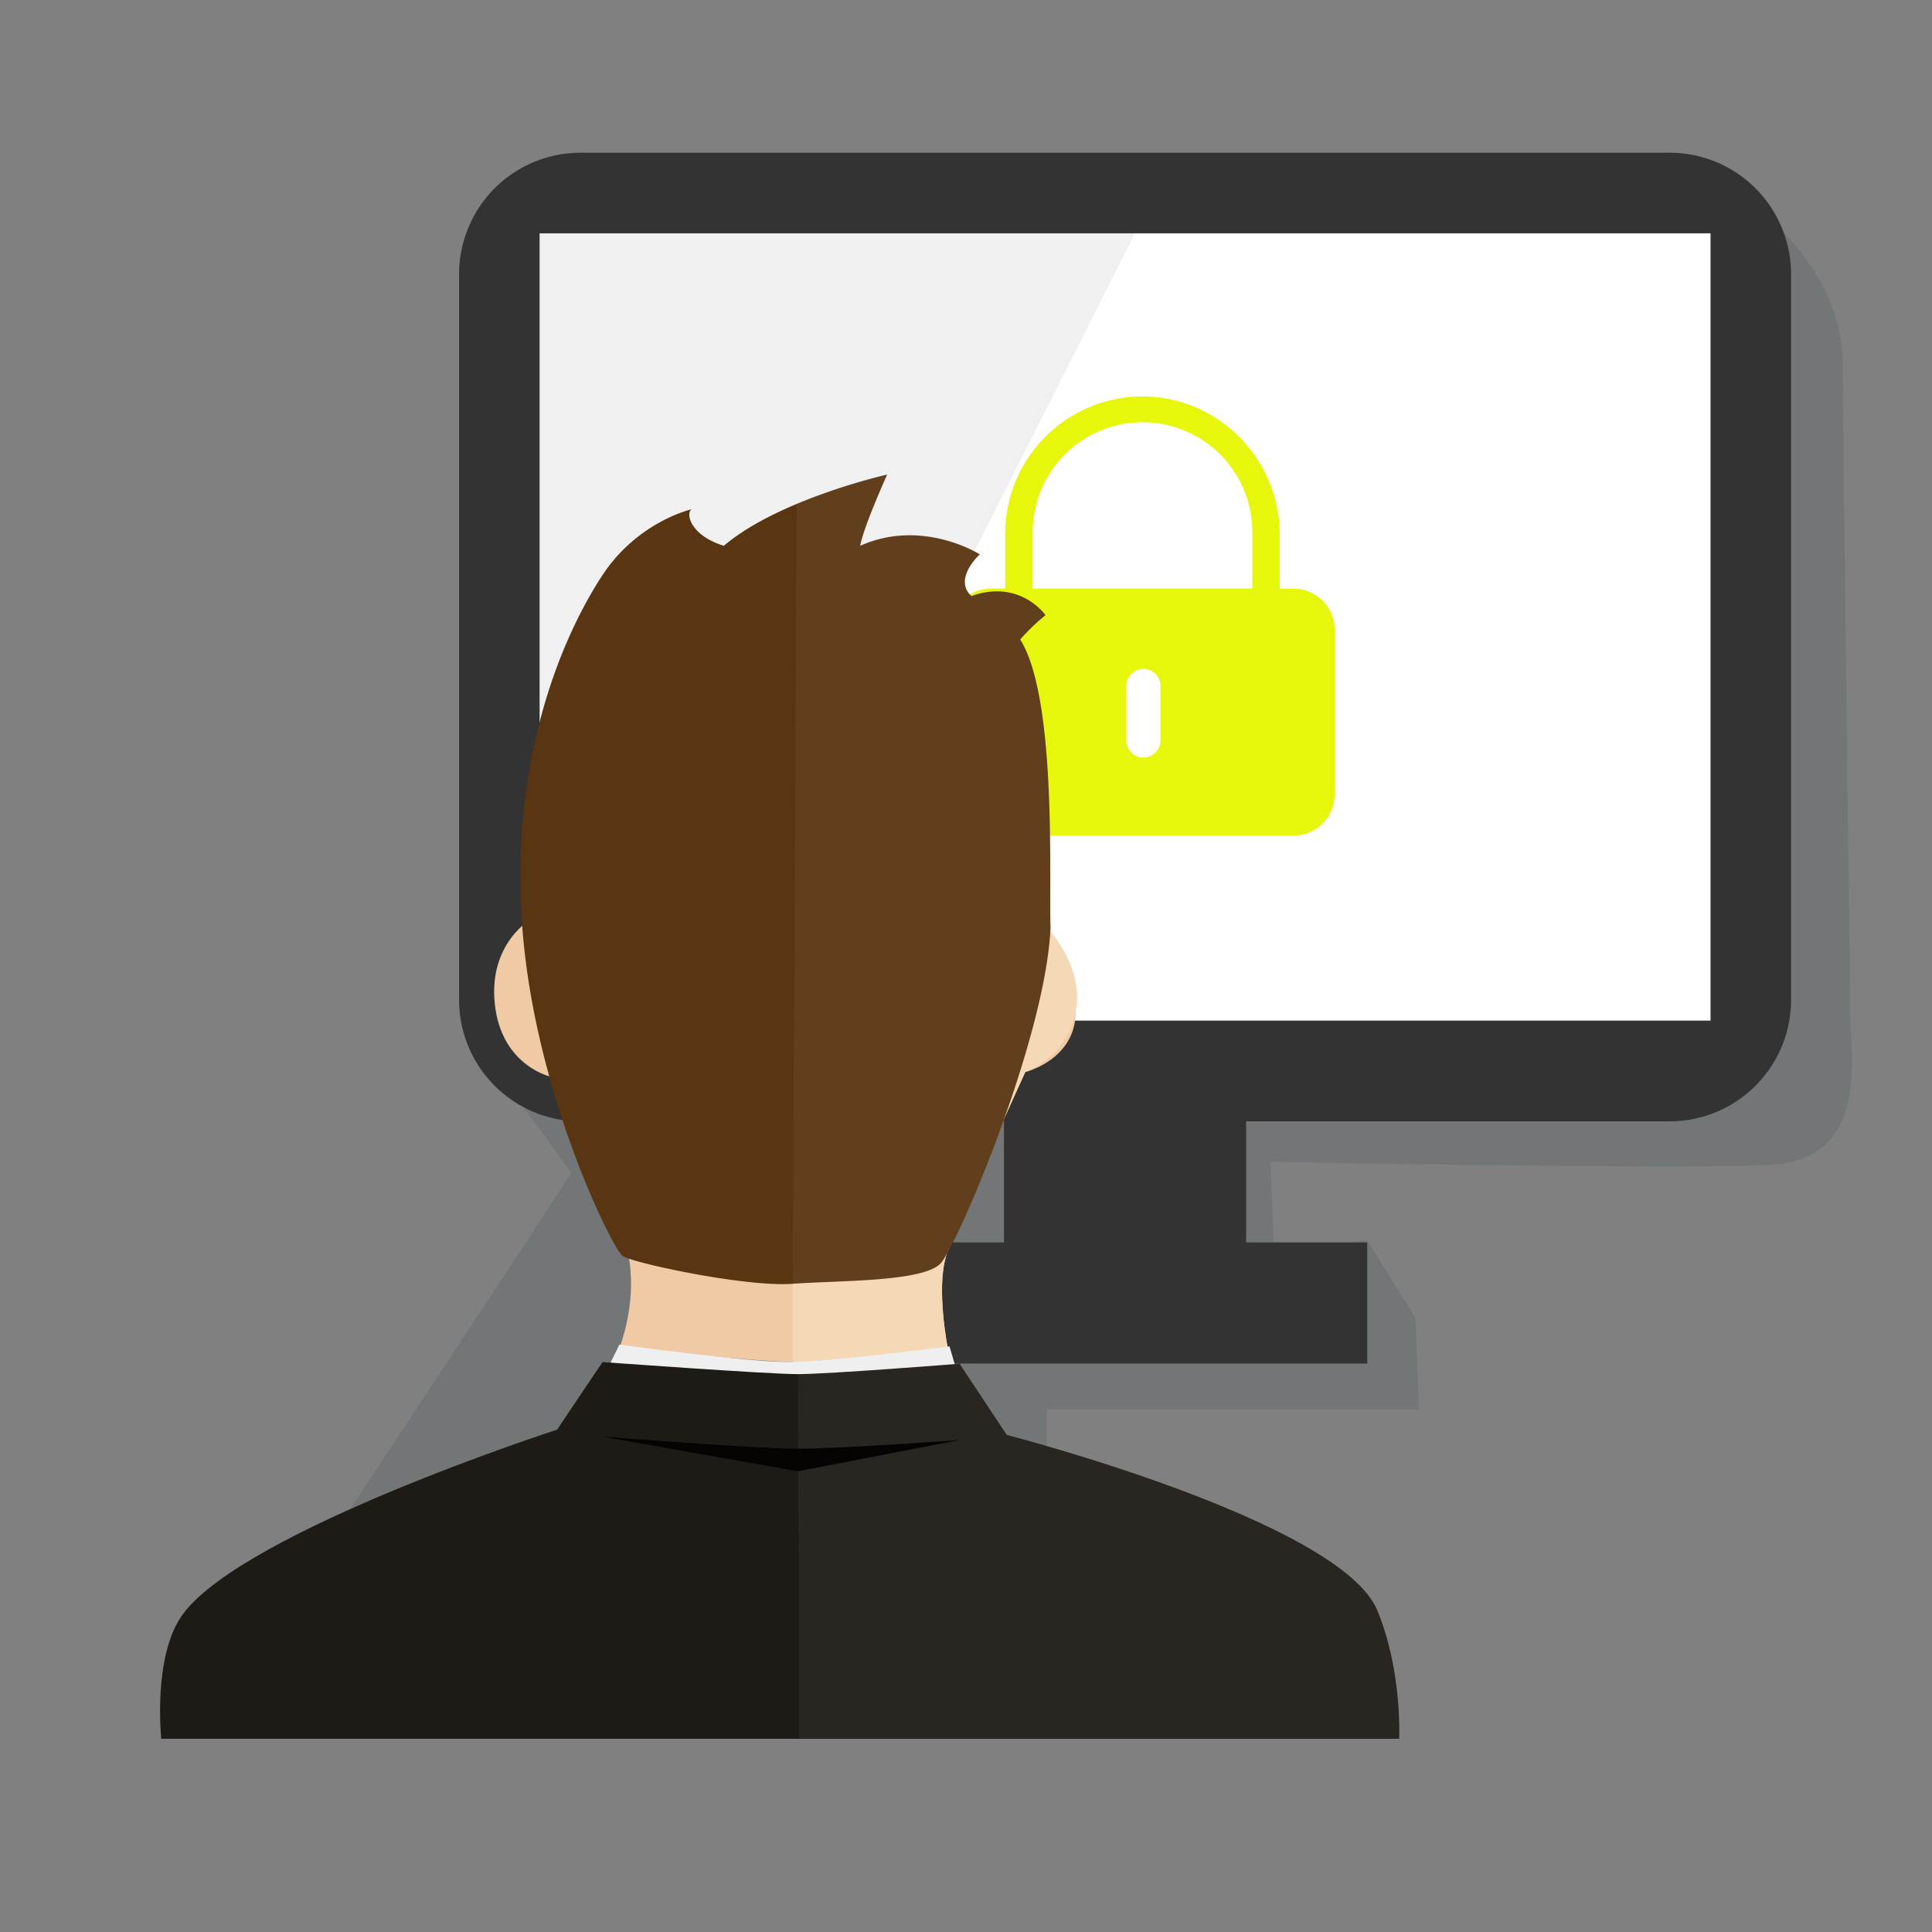 <svg id="users_3" data-name="users 3" xmlns="http://www.w3.org/2000/svg" viewBox="0 0 800 800"><rect x="0" y="0" width="800" height="800" fill="#808080" stroke="none"/><title>user-board</title><path d="M215.6,86.61l522.47,9.5s25,22,25,55,3,244.49,3,265.49,9,64.19-34.5,65.85-205.49-1.35-205.49-1.35l1.5,37.49,38.5-5,20,32,1.5,38h-154s0,53.5-3,64-11.5,28.5-34,33c-14,2.79-233.49,1.5-250,1.5s-22.5-25.5-22.5-25.5l93-141,19.5-30-45-61.5,21-169.49Z" style="fill:#01242d;opacity:0.1"/><rect x="214.1" y="83.61" width="508.47" height="358.48" rx="12" ry="12" style="fill:#fff"/><polygon points="215.89 93.46 471.99 92.62 301.53 430.17 217.57 429.33 215.89 93.46" style="opacity:0.06"/><path d="M691.49,63.24H240.24a50.28,50.28,0,0,0-50.14,50.13V414.22a50.3,50.3,0,0,0,50.14,50.11H415.73v50.13H365.61V564.6H566.15V514.46H516V464.33H691.51a50.29,50.29,0,0,0,50.12-50.11V113.37A50.28,50.28,0,0,0,691.49,63.24Zm16.8,359.37H223.44v-326H708.29Z" style="fill:#333"/><path d="M473.07,313.32a7.12,7.12,0,0,1-7.1-7.1V283.48a7.11,7.11,0,1,1,14.21,0v22.74A7.13,7.13,0,0,1,473.07,313.32Zm79.59-52.58V329A17.06,17.06,0,0,1,535.6,346H410.54A17.06,17.06,0,0,1,393.49,329V260.74a17.05,17.05,0,0,1,17.05-17.05h5.69V221a56.89,56.89,0,0,1,57-56.85c31.41.11,56.67,26,56.67,57.38v22.21h5.68A17.05,17.05,0,0,1,552.66,260.74ZM427.6,243.69h90.95V221a45.48,45.48,0,1,0-90.95,0Z" style="fill:#e7f70b"/><path d="M473.43,313.68a7.13,7.13,0,0,1-7.11-7.11V283.83a7.11,7.11,0,0,1,14.21,0v22.74A7.12,7.12,0,0,1,473.43,313.68Z" style="fill:#fff"/><path d="M220.9,379.85s-18.83,10.07-16,36S228.57,446,228.57,446s29.29,57.53,32.08,76.23-4.18,36-4.18,36S317.14,564,328.3,564s64.16-5.76,64.16-5.76-4.88-24.45-.7-38.11,32.78-76.23,32.78-76.23,20.92-5,20.92-25.17-11.86-34.52-11.86-34.52Z" style="fill:#efcaa5"/><path d="M328.3,564c11.16,0,64.16-5.76,64.16-5.76s-4.88-24.45-.7-38.11,32.78-76.23,32.78-76.23,17.45-5.94,20.92-25.17-11.86-34.52-11.86-34.52L328.43,382S328.3,514.33,328.3,564Z" style="fill:#f5d8b6"/><path d="M286.46,210.85s-22.32,5-37,27.33S211.84,309.38,216,379.85s37.66,137.36,41.84,140.24,50.91,12.94,70.44,11.5,54.4-.71,61.37-8.63S432.91,430.19,435,384.17c-.7-19.42,2.79-94.93-12.55-119.38a86.22,86.22,0,0,1,10.46-10.07s-10.46-15.1-30.69-7.91c-7.67-7.19,3.49-17.26,3.49-17.26S382,214.45,356.19,226c1.4-7.92,11.16-29.49,11.16-29.49S322.72,206.54,299.71,226C285.31,221.49,283.91,212.16,286.46,210.85Z" style="fill:#593511"/><path d="M328.3,531.59c19.53-1.43,54.4-.71,61.37-8.63S432.91,430.19,435,384.17c-.7-19.42,2.79-94.93-12.55-119.38a86.22,86.22,0,0,1,10.46-10.07s-10.46-15.1-30.69-7.91c-7.67-7.19,3.49-17.26,3.49-17.26S382,214.45,356.19,226c1.4-7.92,11.16-29.49,11.16-29.49a253.1,253.1,0,0,0-37.51,12.2C329.84,253.28,328.3,489.16,328.3,531.59Z" style="fill:#fff;opacity:0.05"/><path d="M256.47,556.76l-4.19,8.63,74.62,6.48,68.81-5.74-2.55-8.65s-49.52,6.48-67,6.48S256.47,556.76,256.47,556.76Z" style="fill:#efefef"/><path d="M249.49,564s68.35,5,80.9,5,66.95-4.31,66.95-4.31l19.53,29.48s138,35.57,153.42,72.63C580.75,692,579.36,720,579.36,720H66.78s-3.71-34.68,9.07-51.78C101.65,633.71,230.67,592,230.67,592Z" style="fill:#1e1a16"/><path d="M330.39,569l66.95-4.31,19.53,29.48s138,35.57,153.42,72.63C580.75,692,579.36,720,579.36,720H330.94Z" style="fill:#fff;opacity:0.05"/><path d="M249.49,594.88s63.47,5,80.9,5,66.95-3.59,66.95-3.59l-66.95,12.94Z" style="fill:#050403"/></svg>